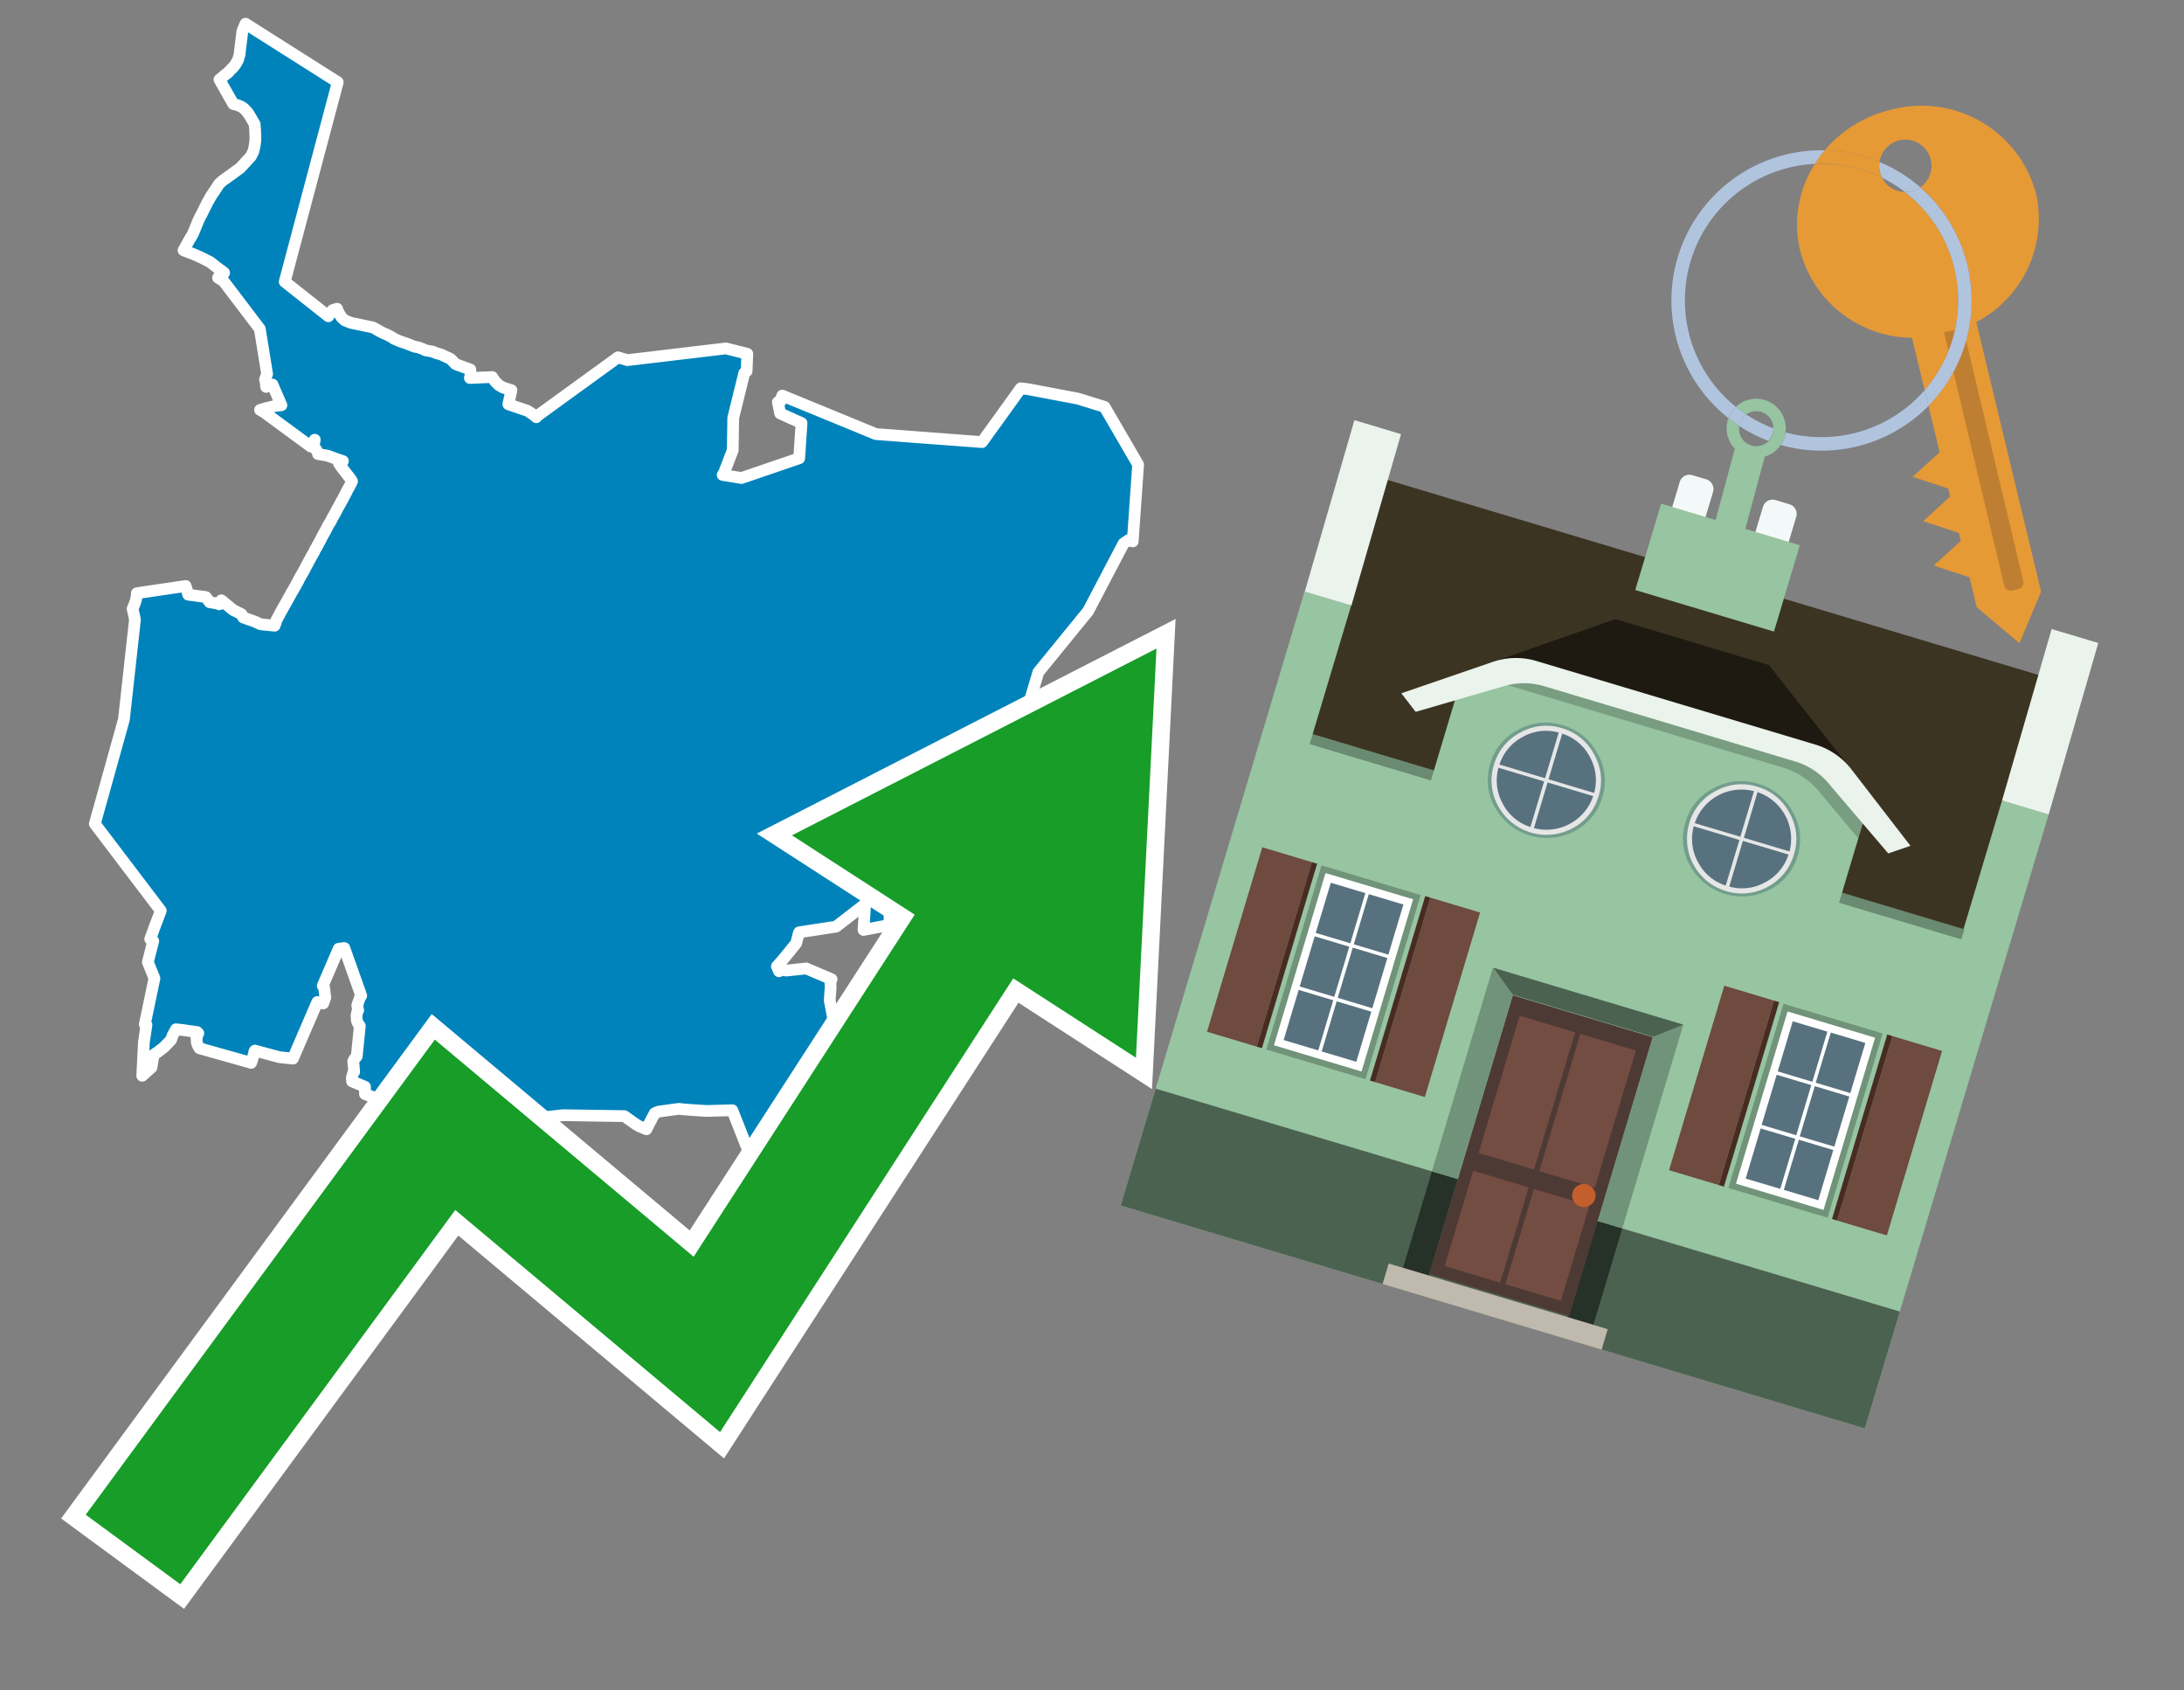 <svg id="Text" xmlns="http://www.w3.org/2000/svg" width="93.05" height="72" viewBox="0 0 93.05 72"><rect x="0" y="0" width="93.05" height="72" fill="#808080" stroke="none"/><polygon points="4.04,35.09 5.28,30.64 5.75,26.39 5.65,25.93 5.69,25.84 5.78,25.6 5.8,25.51 5.83,25.38 5.83,25.27 6.01,25.24 7.91,24.96 8.02,25.33 8.77,25.43 8.93,25.65 9.23,25.7 9.34,25.74 9.43,25.57 9.93,25.98 10.29,26.16 10.36,26.3 10.84,26.47 11.1,26.59 11.7,26.65 11.75,26.51 11.77,26.43 11.9,26.19 11.93,26.13 11.95,26.09 12.3,25.47 12.44,25.21 12.48,25.15 12.62,24.9 12.71,24.74 12.73,24.69 12.84,24.49 12.87,24.44 12.94,24.32 12.99,24.23 13,24.2 13.05,24.11 13.07,24.07 13.1,24.02 13.16,23.9 13.23,23.78 13.27,23.7 13.32,23.62 13.39,23.49 13.43,23.4 13.49,23.31 13.51,23.26 13.54,23.21 13.6,23.1 13.64,23.03 13.69,22.93 13.71,22.89 13.74,22.83 13.76,22.8 13.81,22.7 13.85,22.64 13.91,22.52 13.95,22.44 14,22.35 14.08,22.22 14.1,22.19 14.15,22.08 14.19,22.01 14.21,21.98 14.26,21.89 14.35,21.72 14.38,21.66 14.4,21.62 14.42,21.59 14.51,21.43 14.52,21.4 14.55,21.35 14.57,21.32 14.61,21.25 14.63,21.21 14.64,21.18 14.68,21.12 14.73,21.01 14.77,20.95 14.78,20.91 14.9,20.7 14.97,20.56 15,20.5 14.97,20.45 14.93,20.39 14.58,19.94 14.44,19.74 14.49,19.71 14.55,19.68 14.61,19.64 14.4,19.57 13.96,19.41 13.55,19.34 13.54,19.27 13.34,18.94 13.4,18.8 13.41,18.73 13.24,19.02 11.24,17.55 11.08,17.46 11.31,17.39 11.73,17.29 11.99,17.26 11.73,16.66 11.61,16.38 11.41,16.45 11.34,16.48 11.31,16.2 11.29,16.17 11.38,15.93 11.07,14.01 9.52,11.97 9.29,11.83 9.31,11.8 9.38,11.74 9.55,11.62 9.49,11.57 9.24,11.39 8.95,11.16 8.57,10.97 8.28,10.84 8.18,10.8 7.94,10.71 7.82,10.66 8.07,10.21 8.21,9.98 8.34,9.67 8.44,9.42 8.53,9.23 8.57,9.16 8.7,8.9 8.83,8.64 8.86,8.58 8.92,8.48 8.98,8.37 9.34,7.83 9.48,7.7 9.72,7.53 10.24,7.15 10.69,6.66 10.73,6.58 10.78,6.48 10.8,6.43 10.85,6.21 10.88,5.98 10.88,5.93 10.88,5.83 10.87,5.54 10.85,5.29 10.66,4.96 10.55,4.79 10.47,4.7 10.38,4.61 10.27,4.54 10.13,4.48 9.94,4.43 9.86,4.29 9.35,3.39 9.59,3.19 9.72,3.09 9.8,3 9.87,2.93 9.96,2.84 9.99,2.8 10.02,2.76 10.04,2.73 10.08,2.66 10.1,2.62 10.13,2.57 10.15,2.53 10.17,2.45 10.21,2.31 10.22,2.19 10.24,2.03 10.27,1.79 10.28,1.7 10.31,1.47 10.32,1.35 10.35,1.27 10.37,1.22 10.41,1.13 10.42,1.1 10.46,1.01 14.39,3.5 12.13,12 13.99,13.47 14.17,13.21 14.36,13.15 14.41,13.29 14.56,13.53 14.7,13.65 14.95,13.75 15.9,13.95 16.07,14.05 16.35,14.2 16.46,14.24 16.69,14.36 16.79,14.43 16.95,14.5 17.05,14.54 17.34,14.64 17.42,14.67 17.56,14.73 17.68,14.77 17.84,14.8 18.07,14.89 18.12,14.92 18.45,14.98 18.58,15.04 18.8,15.1 18.88,15.14 18.96,15.18 19.12,15.25 19.2,15.29 19.41,15.51 20.04,15.74 20.05,15.98 20.02,16.1 20.97,16.06 21.08,16.23 21.26,16.41 21.44,16.51 21.79,16.62 21.67,17.16 21.66,17.22 22.48,17.5 22.72,17.66 22.85,17.77 22.85,17.7 22.87,17.73 26.33,15.22 26.73,15.34 30.93,14.84 31.84,15.07 31.81,15.81 31.77,15.84 31.71,15.89 31.24,17.8 31.22,19.09 31.22,19.17 30.84,20.16 30.79,20.23 31.59,20.36 34.05,19.52 34.15,18.02 33.24,17.61 33.14,17.13 33.26,17.09 33.27,17.01 33.29,16.95 33.33,16.85 37.32,18.49 41.84,18.83 43.49,16.54 43.82,16.58 45.93,16.98 47.06,17.33 48.49,19.79 48.26,23.06 48.09,23 47.87,23.15 46.36,26.03 44.24,28.63 43.84,29.97 45.13,29.65 45.26,29.76 45.34,29.81 45.39,29.84 45.38,29.94 45.32,30.09 45.27,30.21 45.19,30.42 45.17,30.46 45.16,30.5 45.09,30.67 45.02,30.93 44.99,31.04 44.98,31.07 44.95,31.18 44.9,31.37 44.89,31.43 44.87,31.53 44.83,31.73 44.79,31.99 44.74,32.27 44.69,32.62 44.68,32.65 44.66,32.86 44.65,32.94 44.64,33.03 44.59,33.56 44.56,33.88 44.55,34.01 44.35,34.05 43.54,34.2 42.9,34.31 42,34.48 41.85,34.64 41.95,34.88 41.97,34.95 41.8,35.31 41.41,35.95 41.39,35.98 41.08,36.32 40.97,36.42 40.71,36.57 40.57,36.61 39.87,36.73 39.81,37.12 39.79,37.31 39.76,37.4 37.95,37.55 37.89,39.4 36.79,39.61 36.86,38.51 35.62,39.47 34.05,39.71 34.03,39.75 33.96,40.03 33.92,40.18 33.66,40.5 33.64,40.53 33.57,40.61 33.35,40.88 33.14,41.12 33.1,41.16 33.12,41.2 33.19,41.37 33.26,41.29 33.5,41.34 34.35,41.25 35.43,41.71 35.38,41.84 35.39,42.11 35.38,42.16 35.35,42.62 35.37,42.71 35.5,43.39 35.55,43.81 35.58,44.24 35.61,44.35 35.62,44.62 35.64,45.35 35.63,45.54 35.69,46.2 35.35,46.51 35.51,46.73 35.54,46.78 35.97,49.06 35.08,49.96 34.51,50.2 32.66,51 32.62,50.88 32.36,50.23 32.19,49.79 32.03,49.4 31.98,49.26 31.94,49.16 31.89,49.03 31.84,48.92 31.82,48.85 31.79,48.79 31.5,48.05 31.2,47.29 30.09,47.32 29.2,47.26 28.92,47.23 28.05,47.35 27.96,47.39 27.89,47.42 27.87,47.47 27.79,47.61 27.72,47.75 27.7,47.78 27.62,47.94 27.54,48.1 27.23,47.97 27.08,47.88 26.6,47.54 23.98,47.5 23.27,47.58 23.05,47.65 22.91,47.69 22.81,47.72 22.52,47.82 19.5,47.85 19.32,48.01 15.55,46.6 15.55,46.29 15,46.06 14.99,45.9 15.05,45.69 15.09,45.65 15.05,45.2 15.09,45.12 15.2,44.99 15.33,43.7 15.25,43.59 15.2,43.46 15.19,43.24 15.23,43.07 15.26,43.04 15.22,42.82 15.35,42.45 15.39,42.41 14.67,40.38 14.43,40.41 13.75,41.99 13.81,42.07 13.86,42.49 13.77,42.74 13.52,42.68 12.48,45.09 11.91,45.03 10.86,44.75 10.84,44.78 10.83,44.84 10.74,45.16 10.7,45.27 8.5,44.65 8.44,44.55 8.39,44.43 8.37,44.19 8.45,44.01 8.4,43.96 8.04,43.91 7.84,43.88 7.5,43.84 7.36,44.09 7.29,44.29 7,44.59 6.85,44.71 6.72,44.81 6.54,44.93 6.48,45.31 6.46,45.44 6.45,45.47 6.06,45.82 6.13,44.4 6.24,43.66 6.17,43.63 6.58,41.67 6.3,40.98 6.53,40.08 6.4,40 6.48,39.78 6.64,39.34 6.73,39.11 6.85,38.79 " fill="#0083ba" stroke="#fff" stroke-linejoin="round" stroke-width="0.5"/><polygon points="49.272 27.624 33.741 35.58 38.97 38.959 29.553 53.529 18.525 44.281 3.652 64.518 7.681 67.479 19.396 51.538 30.678 60.999 43.169 41.673 48.398 45.053 49.272 27.624" fill="none" stroke="#fff" stroke-miterlimit="10" stroke-width="1.5"/><polygon points="49.272 27.624 33.741 35.58 38.97 38.959 29.553 53.529 18.525 44.281 3.652 64.518 7.681 67.479 19.396 51.538 30.678 60.999 43.169 41.673 48.398 45.053 49.272 27.624" fill="#179d28"/><path d="M80.19,7.577a1.16,1.16,0,0,1-.094-.251,1.114,1.114,0,0,1-.018-.429A6.367,6.367,0,0,0,77.743,6.4a5.269,5.269,0,0,0-.423.577c.1,0,.192-.007.288-.007A5.794,5.794,0,0,1,80.19,7.577Z" fill="#e69a35"/><path d="M77.608,6.4A6.394,6.394,0,0,0,73.64,17.81a1.26,1.26,0,0,1,.317-.48A5.821,5.821,0,0,1,77.32,6.981a5.269,5.269,0,0,1,.423-.577Z" fill="#b0c4de"/><path d="M84.2,13.72a4.962,4.962,0,0,0,2.545-5.48,5.047,5.047,0,0,0-6.179-3.566A5.322,5.322,0,0,0,77.743,6.4a6.367,6.367,0,0,1,2.335.493,1.114,1.114,0,1,1,1.736,1.084,6.392,6.392,0,0,1,.347,9.3l.479,1.985-.438.4-.716.648.92.3.6.2.082.341-.438.4-.716.648.92.3.605.2.082.341-.438.4-.716.649.92.3.605.2.307,1.274,1.821,1.534.921-2.2Z" fill="#e69a35"/><path d="M81.154,8.179a1.115,1.115,0,0,1-.964-.6,5.794,5.794,0,0,0-2.582-.6c-.1,0-.192,0-.288.007a4.783,4.783,0,0,0-.625,3.685,4.962,4.962,0,0,0,4.765,3.715L82,16.617a5.82,5.82,0,0,0-.846-8.438Z" fill="#e69a35"/><path d="M74.1,18.142a6.386,6.386,0,0,0,1.232.63.73.73,0,0,0,.224-.527h0a5.783,5.783,0,0,1-1.159-.593A.733.733,0,0,0,74.1,18.142Z" fill="#b0c4de"/><path d="M74.4,17.652q-.228-.152-.44-.322a1.26,1.26,0,0,0-.317.48c.148.117.3.228.46.332A.733.733,0,0,1,74.4,17.652Z" fill="#b0c4de"/><path d="M74.824,16.984a1.257,1.257,0,0,0-.867.346c.141.114.288.222.44.322a.731.731,0,0,1,1.159.593h0a.732.732,0,1,1-1.463,0,.7.7,0,0,1,.007-.1c-.158-.1-.312-.215-.46-.332a1.258,1.258,0,0,0,.273,1.3l-.979,3.635,1.275.341.98-3.639a1.266,1.266,0,0,0,.681-.5,1.249,1.249,0,0,0,.2-.538,1.328,1.328,0,0,0,.012-.168A1.262,1.262,0,0,0,74.824,16.984Z" fill="#97c4a1"/><path d="M85.974,25.1l-.226.053a.3.3,0,0,1-.362-.223l-2.56-10.777.81-.193L86.2,24.736A.3.3,0,0,1,85.974,25.1Z" fill="#bf7f32"/><path d="M80.1,7.326a1.16,1.16,0,0,0,.094.251,5.833,5.833,0,0,1,.964.6,1.137,1.137,0,0,0,.287-.031,1.108,1.108,0,0,0,.373-.167A6.371,6.371,0,0,0,80.078,6.9,1.114,1.114,0,0,0,80.1,7.326Z" fill="#b0c4de"/><path d="M77.608,18.618a5.836,5.836,0,0,1-1.534-.2,1.24,1.24,0,0,1-.2.537,6.4,6.4,0,0,0,6.291-1.666L82,16.617A5.807,5.807,0,0,1,77.608,18.618Z" fill="#b0c4de"/><path d="M81.814,7.981a1.108,1.108,0,0,1-.373.167,1.137,1.137,0,0,1-.287.031A5.82,5.82,0,0,1,82,16.617l.161.667a6.392,6.392,0,0,0-.347-9.3Z" fill="#b0c4de"/><polygon points="83.79 39.753 55.78 31.364 58.988 20.404 86.964 28.783 83.79 39.753 83.79 39.753" fill="#3c3422" fill-rule="evenodd"/><polygon points="81.705 53.32 87.284 34.692 85.297 34.097 83.656 39.575 55.926 31.269 57.567 25.791 55.579 25.196 47.746 51.348 79.451 60.844 81.705 53.32" fill="#97c4a1" fill-rule="evenodd"/><rect x="69.522" y="21.148" width="0.444" height="28.983" transform="translate(15.592 92.226) rotate(-73.326)" opacity="0.3"/><polygon points="87.284 34.692 85.297 34.097 87.411 26.793 89.398 27.388 87.284 34.692 87.284 34.692" fill="#eaf3ec" fill-rule="evenodd"/><polygon points="57.578 25.794 55.591 25.199 57.705 17.896 59.692 18.491 57.578 25.794 57.578 25.794" fill="#eaf3ec" fill-rule="evenodd"/><polygon points="79.451 60.844 80.943 55.865 49.238 46.369 47.747 51.348 79.451 60.844 79.451 60.844" fill="#4c6251" fill-rule="evenodd"/><path d="M71.566,20.528l-.522,1.743,1.418.425.523-1.744a.432.432,0,0,0-.289-.536l-.593-.177A.431.431,0,0,0,71.566,20.528Z" fill="#f3f9f8" fill-rule="evenodd"/><path d="M75.111,21.589l-.522,1.743,1.418.425.522-1.743a.43.43,0,0,0-.289-.536l-.593-.178A.43.43,0,0,0,75.111,21.589Z" fill="#f3f9f8" fill-rule="evenodd"/><polygon points="75.368 28.329 68.829 26.37 63.807 28.121 78.733 32.591 75.368 28.329" fill="#1e1a11"/><polygon points="78.248 32.422 64.442 28.287 62.236 28.998 60.064 36.247 77.453 41.455 79.651 34.116 78.248 32.422" fill="#97c4a1"/><path d="M77.74,32.516S65.088,28.725,65,28.7l-.938.43,11.892,3.562a3.175,3.175,0,0,1,1.532,1l1.685,2.02.327-1.09Z" fill-rule="evenodd" opacity="0.2"/><path d="M77.35,31.716,65.458,28.154a3.041,3.041,0,0,0-1.854.037l-3.9,1.339.611.79,3.626-1.054a3.045,3.045,0,0,1,1.855-.037l10.673,3.2A3.028,3.028,0,0,1,78,33.477l2.45,2.874.945-.325-2.518-3.26A3.036,3.036,0,0,0,77.35,31.716Z" fill="#eaf3ec"/><polygon points="76.683 23.223 70.773 21.453 69.671 25.132 75.581 26.902 76.683 23.223 76.683 23.223" fill="#97c4a1" fill-rule="evenodd"/><g id="Symbol_9_0_Layer2_0_MEMBER_8_MEMBER_21_MEMBER_0_FILL" data-name="Symbol 9 0 Layer2 0 MEMBER 8 MEMBER 21 MEMBER 0 FILL"><path d="M66.584,30.892a2.39,2.39,0,0,0-1.891.189,2.317,2.317,0,0,0-1.2,1.448A2.345,2.345,0,0,0,63.7,34.4a2.528,2.528,0,0,0,3.367,1.008,2.339,2.339,0,0,0,1.2-1.447,2.313,2.313,0,0,0-.208-1.87A2.394,2.394,0,0,0,66.584,30.892Z" fill="#729d8c"/></g><g id="Symbol_9_0_Layer2_0_MEMBER_8_MEMBER_21_MEMBER_1_FILL" data-name="Symbol 9 0 Layer2 0 MEMBER 8 MEMBER 21 MEMBER 1 FILL"><path d="M66.547,31.016a2.241,2.241,0,0,0-1.769.185,2.213,2.213,0,0,0-1.127,1.376,2.239,2.239,0,0,0,.185,1.768,2.341,2.341,0,0,0,3.145.942,2.234,2.234,0,0,0,1.126-1.376,2.207,2.207,0,0,0-.185-1.768A2.237,2.237,0,0,0,66.547,31.016Z" fill="#e6e6e6"/></g><g id="Symbol_9_0_Layer2_0_MEMBER_8_MEMBER_21_MEMBER_2_MEMBER_0_FILL" data-name="Symbol 9 0 Layer2 0 MEMBER 8 MEMBER 21 MEMBER 2 MEMBER 0 FILL"><path d="M65.787,33.284,63.843,32.7a2.036,2.036,0,0,0,.186,1.539,2.015,2.015,0,0,0,1.175.986Z" fill="#58717f"/></g><g id="Symbol_9_0_Layer2_0_MEMBER_8_MEMBER_21_MEMBER_2_MEMBER_1_FILL" data-name="Symbol 9 0 Layer2 0 MEMBER 8 MEMBER 21 MEMBER 2 MEMBER 1 FILL"><path d="M65.827,33.148l.582-1.944a2.01,2.01,0,0,0-1.523.178,2.037,2.037,0,0,0-1,1.183Z" fill="#58717f"/></g><g id="Symbol_9_0_Layer2_0_MEMBER_8_MEMBER_21_MEMBER_2_MEMBER_2_FILL" data-name="Symbol 9 0 Layer2 0 MEMBER 8 MEMBER 21 MEMBER 2 MEMBER 2 FILL"><path d="M67.878,33.91l-1.943-.582-.582,1.944a2.1,2.1,0,0,0,2.525-1.362Z" fill="#58717f"/></g><g id="Symbol_9_0_Layer2_0_MEMBER_8_MEMBER_21_MEMBER_2_MEMBER_3_FILL" data-name="Symbol 9 0 Layer2 0 MEMBER 8 MEMBER 21 MEMBER 2 MEMBER 3 FILL"><path d="M66.558,31.249l-.582,1.943,1.943.582a2.031,2.031,0,0,0-.186-1.539A2.009,2.009,0,0,0,66.558,31.249Z" fill="#58717f"/></g><g id="Symbol_9_0_Layer2_0_MEMBER_8_MEMBER_21_MEMBER_0_FILL-2" data-name="Symbol 9 0 Layer2 0 MEMBER 8 MEMBER 21 MEMBER 0 FILL"><path d="M74.9,33.384a2.4,2.4,0,0,0-1.891.189,2.316,2.316,0,0,0-1.2,1.448,2.341,2.341,0,0,0,.209,1.87A2.527,2.527,0,0,0,75.387,37.9a2.345,2.345,0,0,0,1.2-1.447,2.314,2.314,0,0,0-.209-1.87A2.389,2.389,0,0,0,74.9,33.384Z" fill="#729d8c"/></g><g id="Symbol_9_0_Layer2_0_MEMBER_8_MEMBER_21_MEMBER_1_FILL-2" data-name="Symbol 9 0 Layer2 0 MEMBER 8 MEMBER 21 MEMBER 1 FILL"><path d="M74.867,33.508a2.239,2.239,0,0,0-1.768.185,2.21,2.21,0,0,0-1.127,1.376,2.316,2.316,0,0,0,1.564,2.883,2.261,2.261,0,0,0,1.765-.173A2.237,2.237,0,0,0,76.428,36.4a2.209,2.209,0,0,0-.185-1.769A2.239,2.239,0,0,0,74.867,33.508Z" fill="#e6e6e6"/></g><g id="Symbol_9_0_Layer2_0_MEMBER_8_MEMBER_21_MEMBER_2_MEMBER_0_FILL-2" data-name="Symbol 9 0 Layer2 0 MEMBER 8 MEMBER 21 MEMBER 2 MEMBER 0 FILL"><path d="M74.107,35.776l-1.943-.582a2.031,2.031,0,0,0,.186,1.539,2.009,2.009,0,0,0,1.175.986Z" fill="#58717f"/></g><g id="Symbol_9_0_Layer2_0_MEMBER_8_MEMBER_21_MEMBER_2_MEMBER_1_FILL-2" data-name="Symbol 9 0 Layer2 0 MEMBER 8 MEMBER 21 MEMBER 2 MEMBER 1 FILL"><path d="M74.148,35.64,74.73,33.7a2.1,2.1,0,0,0-2.525,1.362Z" fill="#58717f"/></g><g id="Symbol_9_0_Layer2_0_MEMBER_8_MEMBER_21_MEMBER_2_MEMBER_2_FILL-2" data-name="Symbol 9 0 Layer2 0 MEMBER 8 MEMBER 21 MEMBER 2 MEMBER 2 FILL"><path d="M76.2,36.4l-1.943-.582-.582,1.944a2.015,2.015,0,0,0,1.523-.178A2.036,2.036,0,0,0,76.2,36.4Z" fill="#58717f"/></g><g id="Symbol_9_0_Layer2_0_MEMBER_8_MEMBER_21_MEMBER_2_MEMBER_3_FILL-2" data-name="Symbol 9 0 Layer2 0 MEMBER 8 MEMBER 21 MEMBER 2 MEMBER 3 FILL"><path d="M74.879,33.741,74.3,35.684l1.943.582a2.1,2.1,0,0,0-1.361-2.525Z" fill="#58717f"/></g><polygon points="51.426 43.946 53.542 44.58 55.896 36.723 53.78 36.089 51.426 43.946 51.426 43.946" fill="#6e4a3f" fill-rule="evenodd"/><polygon points="53.542 44.58 53.764 44.647 56.117 36.789 55.896 36.723 53.542 44.58 53.542 44.58" fill="#482b22" fill-rule="evenodd"/><polygon points="60.706 46.726 58.59 46.092 60.943 38.235 63.059 38.868 60.706 46.726 60.706 46.726" fill="#6e4a3f" fill-rule="evenodd"/><polygon points="58.59 46.092 58.368 46.026 60.722 38.168 60.943 38.235 58.59 46.092 58.59 46.092" fill="#482b22" fill-rule="evenodd"/><rect x="53.146" y="39.209" width="8.19" height="4.408" transform="translate(1.145 84.365) rotate(-73.326)" fill="#719379"/><polygon points="60.205 38.304 56.474 37.187 54.277 44.522 58.008 45.639 60.205 38.304 60.205 38.304" fill="#fff" fill-rule="evenodd"/><path d="M59.792,38.527l-.64,2.136-1.474-.442.639-2.135,1.475.441Zm-1.621-.485-.64,2.136-1.474-.442L56.7,37.6l1.474.442Zm-2.158,1.84,1.475.441-.64,2.136-1.474-.441.639-2.136Zm-.683,2.282,1.474.441-.639,2.136L54.69,44.3l.64-2.135Zm.981,2.621.639-2.136,1.475.442-.64,2.135-1.474-.441Zm2.158-1.84L56.994,42.5l.64-2.136,1.474.442-.639,2.136Z" fill="#58717f" fill-rule="evenodd"/><polygon points="80.39 52.621 78.274 51.988 80.628 44.13 82.743 44.764 80.39 52.621 80.39 52.621" fill="#6e4a3f" fill-rule="evenodd"/><polygon points="78.274 51.988 78.053 51.921 80.406 44.064 80.628 44.13 78.274 51.988 78.274 51.988" fill="#482b22" fill-rule="evenodd"/><polygon points="71.111 49.842 73.227 50.476 75.58 42.619 73.464 41.985 71.111 49.842 71.111 49.842" fill="#6e4a3f" fill-rule="evenodd"/><polygon points="73.227 50.476 73.448 50.542 75.802 42.685 75.58 42.619 73.227 50.476 73.227 50.476" fill="#482b22" fill-rule="evenodd"/><rect x="72.83" y="45.105" width="8.19" height="4.408" transform="translate(9.534 107.426) rotate(-73.326)" fill="#719379"/><polygon points="76.159 43.083 79.889 44.2 77.692 51.535 73.962 50.418 76.159 43.083 76.159 43.083" fill="#fff" fill-rule="evenodd"/><path d="M76.381,43.5l1.475.442-.64,2.135-1.475-.441.64-2.136ZM78,43.981l1.474.442-.64,2.136-1.474-.442L78,43.981Zm.791,2.724-.64,2.135L76.679,48.4l.64-2.136,1.474.442Zm-.684,2.282-.639,2.135L76,50.68l.64-2.135,1.474.442Zm-2.26,1.65L74.375,50.2l.639-2.135,1.475.441-.64,2.136Zm-.791-2.724.64-2.135,1.474.441-.639,2.136-1.475-.442Z" fill="#58717f" fill-rule="evenodd"/><polygon points="67.888 56.431 69.118 52.323 68.019 51.994 66.789 56.102 67.888 56.431 67.888 56.431" fill="#263128" fill-rule="evenodd"/><polygon points="60.877 54.331 62.108 50.223 61.007 49.894 59.776 54.002 60.877 54.331 60.877 54.331" fill="#263128" fill-rule="evenodd"/><g id="Symbol_9_0_Layer2_0_MEMBER_8_MEMBER_12_MEMBER_0_FILL" data-name="Symbol 9 0 Layer2 0 MEMBER 8 MEMBER 12 MEMBER 0 FILL"><path d="M70.418,44.178l-5.965-1.786L60.9,54.27l5.964,1.786Z" fill="#4e3a34"/></g><g id="Symbol_9_0_Layer2_0_MEMBER_8_MEMBER_12_MEMBER_1_MEMBER_0_FILL" data-name="Symbol 9 0 Layer2 0 MEMBER 8 MEMBER 12 MEMBER 1 MEMBER 0 FILL"><path d="M65.358,49.815l1.75-5.843-2.363-.708L63,49.107Z" fill="#744d42"/></g><g id="Symbol_9_0_Layer2_0_MEMBER_8_MEMBER_12_MEMBER_1_MEMBER_1_FILL" data-name="Symbol 9 0 Layer2 0 MEMBER 8 MEMBER 12 MEMBER 1 MEMBER 1 FILL"><path d="M67.331,44.039l-1.75,5.842,2.364.708,1.75-5.842Z" fill="#744d42"/></g><g id="Symbol_9_0_Layer2_0_MEMBER_8_MEMBER_12_MEMBER_2_MEMBER_0_FILL" data-name="Symbol 9 0 Layer2 0 MEMBER 8 MEMBER 12 MEMBER 2 MEMBER 0 FILL"><path d="M63.915,54.633l1.215-4.058-2.363-.707-1.215,4.057Z" fill="#744d42"/></g><g id="Symbol_9_0_Layer2_0_MEMBER_8_MEMBER_12_MEMBER_2_MEMBER_1_FILL" data-name="Symbol 9 0 Layer2 0 MEMBER 8 MEMBER 12 MEMBER 2 MEMBER 1 FILL"><path d="M66.5,55.407l1.215-4.057-2.363-.708L64.138,54.7Z" fill="#744d42"/></g><g id="Symbol_9_0_Layer2_0_MEMBER_8_MEMBER_13_FILL" data-name="Symbol 9 0 Layer2 0 MEMBER 8 MEMBER 13 FILL"><path d="M67.959,51.058a.439.439,0,0,0-.045-.367.487.487,0,0,0-.669-.2.445.445,0,0,0-.239.282.457.457,0,0,0,.041.378.481.481,0,0,0,.293.242.459.459,0,0,0,.377-.042A.453.453,0,0,0,67.959,51.058Z" fill="#c35e2d"/></g><g id="Symbol_9_0_Layer2_0_MEMBER_8_MEMBER_14_FILL" data-name="Symbol 9 0 Layer2 0 MEMBER 8 MEMBER 14 FILL"><path d="M64.557,42.047l-.951-.833-2.6,8.68,1.1.329Z" fill="#719379"/></g><g id="Symbol_9_0_Layer2_0_MEMBER_8_MEMBER_15_FILL" data-name="Symbol 9 0 Layer2 0 MEMBER 8 MEMBER 15 FILL"><path d="M71.718,43.643l-1.2.19L68.072,52.01l1.046.313Z" fill="#719379"/></g><g id="Symbol_9_0_Layer2_0_MEMBER_8_MEMBER_16_FILL" data-name="Symbol 9 0 Layer2 0 MEMBER 8 MEMBER 16 FILL"><path d="M63.627,41.22l.836,1.156,5.961,1.786,1.294-.519Z" fill="#4c6251"/></g><polygon points="58.905 54.69 59.166 53.819 68.498 56.614 68.237 57.485 58.905 54.69 58.905 54.69" fill="#c0b9ad" fill-rule="evenodd"/></svg>